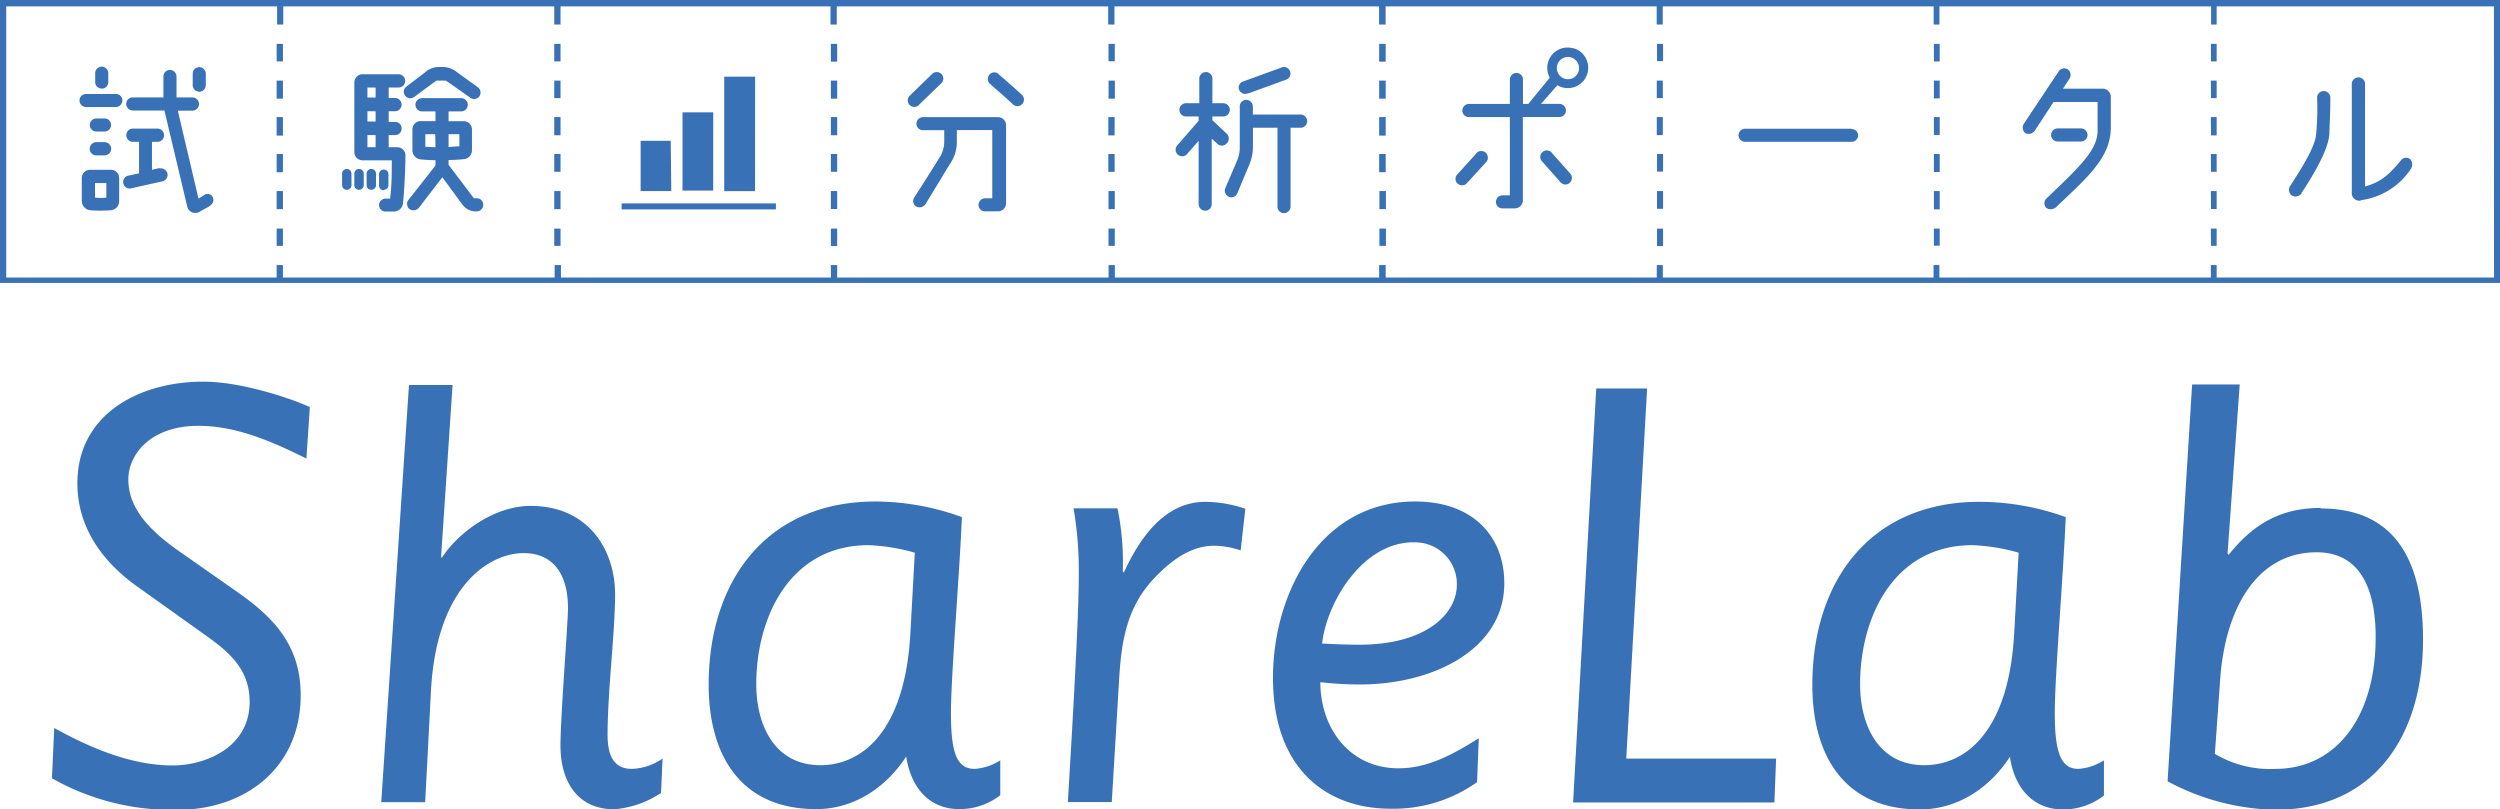 <svg xmlns="http://www.w3.org/2000/svg" viewBox="0 0 305.64 98.96"><defs><style>.cls-1{fill:#3971b7;fill-rule:evenodd;}</style></defs><title>top_02</title><g id="レイヤー_2" data-name="レイヤー 2"><g id="pc_top_v2_画像" data-name="pc_top_v2 画像"><path class="cls-1" d="M42.41,20.66a.57.57,0,0,0-.59.57V22.7a.58.58,0,0,0,1.15,0V21.23A.57.57,0,0,0,42.41,20.66Zm1.5,0a.57.57,0,0,0-.59.57V22.7a.58.58,0,0,0,1.15,0V21.23A.57.57,0,0,0,43.91,20.66Zm1.5,0a.57.57,0,0,0-.59.57V22.7a.58.58,0,0,0,1.15,0V21.23A.57.57,0,0,0,45.41,20.66ZM48.59,18H47.52V16.51h.77a.78.78,0,0,0,.81-.85.77.77,0,0,0-.81-.75h-.77V13.6h.77a.81.81,0,1,0,0-1.62h-.77V10.7h1.21a.81.81,0,0,0,0-1.62l-4.41,0a1,1,0,0,0-1,1v8.52a1,1,0,0,0,1,1H47.9c0,1.52,0,2.93-.2,4.68h-.53a.81.81,0,0,0-.83.77.78.78,0,0,0,.77.81l1.05,0a1.12,1.12,0,0,0,1.11-1c.2-2.13.28-4.11.3-5.87A1,1,0,0,0,48.59,18Zm-2.67,0h-1V16.51h1Zm0-3.14h-1V13.6h1Zm0-2.94h-1V10.7h1Zm1,11.29a.58.58,0,0,0,.57-.57V21.23a.58.58,0,0,0-1.15,0V22.7A.58.58,0,0,0,46.91,23.27Zm40.28-9.48H83.44v9.57h3.75ZM67.76,7.51h.77V5.36h-.77ZM49.52,11.69a.81.81,0,0,0,1.13.16c.85-.63,2.25-1.68,2.71-2H54.5c.53.34,2.08,1.46,3,2.1a.79.79,0,0,0,1.11-.18.81.81,0,0,0-.2-1.11L55.81,8.78a2.76,2.76,0,0,0-1.66-.59h-.55A2.46,2.46,0,0,0,52,8.82l-2.31,1.76A.8.8,0,0,0,49.52,11.69Zm42.8-2.32H88.54v14h3.77ZM76,25.6H94.86v-.73H76Zm6-8.39H78.32v6.15h3.75ZM67.76,30.06h.77V27.95h-.77Zm0-4.49h.77V23.36h-.77Zm-9.5-1.33h-.32l-3.1-4.09v-.59a17.8,17.8,0,0,0,1.86-.1,1.09,1.09,0,0,0,1-1.09V15.82a1,1,0,0,0-1-1H54.84V13.62h1.54a.81.81,0,0,0,0-1.62H51.6a.81.81,0,1,0,0,1.62h1.64v1.19H51.42a1,1,0,0,0-1,1l0,2.55a1.14,1.14,0,0,0,1,1.13c.61.06,1.21.08,1.82.1v.65L50,24.36a.83.83,0,0,0,0,1.15.86.86,0,0,0,1.19-.08l2.89-3.76,2.51,3.42a2,2,0,0,0,1.68.75h0a.81.81,0,0,0,.81-.81A.79.79,0,0,0,58.26,24.24Zm-3.42-7.83h1.32v1.48c-.47,0-.91.06-1.32.08ZM53.24,18,52,17.95V16.41h1.21Zm14.52-6h.77V9.85h-.77Zm0,9h.77V18.83h-.77Zm0-4.46h.77V14.31h-.77Zm-48.25,4-.93.22V17.34h.67a.81.81,0,0,0,0-1.62h-3a.81.81,0,0,0,0,1.62H17v3.85l-1.19.26A.8.8,0,1,0,16.13,23l3.72-.83a.8.8,0,0,0,.61-1A.82.82,0,0,0,19.51,20.6Zm264.2,41.56c-4.81,0-8.2,1.91-11.24,5.73l-.14-.14L273.82,47H268l-3,48.52A29,29,0,0,0,278.13,99c12.16,0,18.1-9.09,18.1-20.82C296.23,68.66,292.91,62.16,283.71,62.16ZM278.2,94a13.13,13.13,0,0,1-7.42-1.84l.64-8.95c.57-8.62,4.38-15.69,11.81-15.69,5.51,0,7.21,4.81,7.21,10.39C290.43,88,285.34,94,278.2,94ZM201.37,47.49h-6.22l-2.83,50.62h24.61l.21-5.37H198.82Zm49.84,39.73c0-4.6,1-16.26,1.34-24A31.21,31.21,0,0,0,242,61.35c-13.36,0-20.43,9.69-20.43,22.41,0,8.41,3.75,15.2,13.15,15.2,4.52,0,8.48-2.55,11-6.43.57,3.82,2.83,6.43,6.5,6.43a8.11,8.11,0,0,0,5-1.7V92.95A6.56,6.56,0,0,1,254.1,94C252,94,251.21,92.1,251.21,87.22Zm-4.95-10c-.64,12.51-6.15,16.33-11,16.33-5.66,0-7.85-4.95-7.85-9.9,0-8.27,4.17-17,13.72-17a23.66,23.66,0,0,1,5.66.92Zm-221.91-66a.81.81,0,0,0,.81-.81V9a.81.81,0,0,0-.81-.79.79.79,0,0,0-.79.79V10.4A.8.8,0,0,0,24.35,11.21Zm-11.92-.38a.8.8,0,0,0,.81-.79V8.94a.81.81,0,0,0-.81-.79.79.79,0,0,0-.79.79V10A.78.78,0,0,0,12.43,10.82ZM183.91,71.31c0-5.8-3.89-10-10.89-10-11.59,0-17.39,11.17-17.39,21.56,0,11.24,6.65,16,14.35,16a17.6,17.6,0,0,0,10.6-3.25l.21-5.37c-3.18,2-6.22,3.68-9.83,3.68-5.94,0-9.54-4.88-9.54-10.53a41,41,0,0,0,4.6.28C175.08,83.76,183.91,79.44,183.91,71.31Zm-11.1-5a5.09,5.09,0,0,1,5.3,5.16c0,3.53-3.68,7.35-11.95,7.35-1.48,0-3-.07-4.52-.14C162.14,73.86,166.45,66.3,172.82,66.3ZM33.82,7.51h.77V5.36h-.77ZM74.28,89.84c0-5.37.92-12.57.92-17.17,0-5.51-3.32-10.82-10.32-10.82-4.74,0-9.12,3.61-10.82,6.29h-.14l1.41-21.07H50l-3.39,51h5.37l.71-13.64c.71-13,7.28-16.81,11.31-16.81,3.82,0,5.44,2.83,5.44,6.72,0,1.84-.92,13.28-.92,16.82,0,4.52,2.19,7.78,6.57,7.78a12.11,12.11,0,0,0,5.73-2L81,92.74A7,7,0,0,1,77.25,94C75.34,94,74.28,92.81,74.28,89.84ZM9.46,59.08c0,5.51,3.18,9.69,7.35,12.65l8.13,5.8c3,2.12,5.58,4.24,5.58,8.27,0,5.66-5.51,7.78-9.4,7.78C16,93.58,10.94,91.39,6.63,89l-.28,6.15A29.71,29.71,0,0,0,21.76,99c8.06,0,15-5,15-14,0-5.94-3.11-9.4-7.78-12.65l-6.57-4.6c-3.39-2.33-6.72-5.16-6.72-9.12,0-3.11,2.76-6.57,8.55-6.57,4.67,0,9,1.91,13.22,4l.42-6.29c-1.77-.85-8.13-3.11-13-3.11C17.09,46.64,9.46,50.6,9.46,59.08ZM137.4,70l-.14-.14a32,32,0,0,0-.64-7.71h-5.37a45.66,45.66,0,0,1,.64,8.2c0,5.09-.78,18.38-1.34,27.71h5.37l.92-15.34c.28-4.17.85-8.41,4.24-12,2.26-2.4,4.67-4,7.35-4a10.5,10.5,0,0,1,3.25.57l.57-5.09a15.69,15.69,0,0,0-4.88-.85C142,61.35,139,66.51,137.4,70ZM116.26,87.22c0-4.6,1-16.26,1.34-24a31.21,31.21,0,0,0-10.53-1.91c-13.36,0-20.43,9.69-20.43,22.41,0,8.41,3.75,15.2,13.15,15.2,4.52,0,8.48-2.55,11-6.43.57,3.82,2.83,6.43,6.5,6.43a8.11,8.11,0,0,0,5-1.7V92.95A6.56,6.56,0,0,1,119.16,94C117,94,116.26,92.1,116.26,87.22Zm-4.95-10c-.64,12.51-6.15,16.33-11,16.33-5.66,0-7.85-4.95-7.85-9.9,0-8.27,4.17-17,13.72-17a23.66,23.66,0,0,1,5.66.92ZM13.6,20.76H11a1,1,0,0,0-1,1v2.79a1.15,1.15,0,0,0,1,1.15,15.55,15.55,0,0,0,2.57,0,1.11,1.11,0,0,0,1-1.11V21.77A1,1,0,0,0,13.6,20.76ZM13,24.16a6.26,6.26,0,0,1-1.38,0V22.38H13Zm20.82,1.41h.77V23.36h-.77Zm0,4.49h.77V27.95h-.77Zm0-9h.77V18.83h-.77Zm0-9h.77V9.85h-.77Zm0,4.52h.77V14.31h-.77ZM14.15,11.49H10.53a.79.79,0,0,0-.81.79.81.81,0,0,0,.81.81h3.62a.81.81,0,0,0,.81-.81A.79.79,0,0,0,14.15,11.49ZM11.78,19h1a.81.81,0,1,0,0-1.62h-1a.81.81,0,0,0,0,1.62ZM25,23.82l-.73.47L21.74,13.53h1.78a.81.81,0,1,0,0-1.62H21.58V9.36a.81.81,0,0,0-.81-.81.79.79,0,0,0-.79.81v2.55l-3.74,0a.79.79,0,0,0-.81.79.81.81,0,0,0,.81.81H20.1l2.79,11.74a1,1,0,0,0,1.48.65l1.07-.59c.53-.3.75-.69.61-1.11A.71.71,0,0,0,25,23.82ZM11.78,16.08h1a.8.8,0,1,0,0-1.6h-1a.8.8,0,1,0,0,1.6Zm89.8,14h.77V27.95h-.77Zm101,0h.74V27.95h-.74Zm33.85-4.49h.71V23.36h-.71Zm0-4.56h.71V18.83h-.71Zm0,9h.71V27.95h-.71Zm0-18h.71V9.85h-.71Zm0-4.52h.71V5.36h-.71Zm0,9h.71V14.31h-.71Zm-10.07-.77h-13a.79.79,0,0,0-.81.79.81.81,0,0,0,.81.81h13a.81.81,0,0,0,.81-.81A.79.79,0,0,0,226.33,15.78Zm-23.78,9.79h.74V23.36h-.74Zm0-18.06h.74V5.36h-.74Zm0,13.51h.74V18.83h-.74ZM192.35,5.91a2.49,2.49,0,0,0-2.88,3.59l-2.63,3.21h-.65v-3a.79.79,0,0,0-.79-.79.81.81,0,0,0-.81.79v3h-5a.81.81,0,0,0-.81.81.79.79,0,0,0,.81.79h5v9.57h-.91a.8.8,0,0,0-.79.81.78.78,0,0,0,.79.79h1.5a1,1,0,0,0,1-1V14.3h4.47a.78.78,0,0,0,.79-.79.79.79,0,0,0-.79-.81H188.4l2-2.28a2.49,2.49,0,1,0,2-4.52ZM193,8.69A1.36,1.36,0,1,1,192,7,1.37,1.37,0,0,1,193,8.69ZM202.55,12h.74V9.85h-.74Zm0,4.52h.74V14.31h-.74Zm86.1,7.95a8.65,8.65,0,0,0,6.05-3.76,1,1,0,0,0,0-1.21.78.78,0,0,0-1.15.08c-1.64,2-2.63,2.71-4.41,3.22l0-12.53a.81.81,0,0,0-1.62,0V23.51A.92.92,0,0,0,288.65,24.51ZM257.09,10.84l-4.88,0L253,9.63a.84.84,0,0,0-.2-1.15.82.82,0,0,0-1.11.24l-4.23,6.36a.88.88,0,0,0,.14,1.19.91.91,0,0,0,1.17-.3l2.29-3.5h5.38c0,1.62,0,2.08,0,3.54,0,2.35-2.27,4.45-6.21,8.22a.81.81,0,0,0-.06,1.19,1,1,0,0,0,1.23-.12c3.74-3.58,6.74-6.05,6.66-9.88l0-3.56A1,1,0,0,0,257.09,10.84ZM270.31,12H271V9.85h-.71Zm11.07,11.58c2.17-3.26,3.36-5.81,3.4-7.27s.12-2.31.12-4.39a.82.82,0,0,0-.81-.79.81.81,0,0,0-.81.81,33,33,0,0,1-.14,4.64c-.16,1.32-1.5,3.62-3.1,6.07a.88.88,0,0,0,.14,1.25A.9.9,0,0,0,281.39,23.61ZM0,0V34.59H305.64V0ZM304.91,33.93H271V32.41h-.71v1.52H237.1V32.41h-.71v1.52H203.29V32.41h-.74v1.52H169.41V32.41h-.8v1.52H136.3V32.41h-.77v1.52H102.35V32.41h-.77v1.52h-33V32.41h-.77v1.52H34.59V32.41h-.77v1.52H.76V.78H33.88V3h.75V.78H67.76V3h.77V.78h33V3h.77V.78h33.18V3h.77V.78H168.6V3h.8V.78h33.14V3h.74V.78H236.4V3h.71V.78h33.21V3H271V.78h33.9ZM270.31,7.51H271V5.36h-.71Zm-15.9,9.79a.8.8,0,1,0,0-1.6h-2.85a.8.8,0,1,0,0,1.6Zm15.9,12.76H271V27.95h-.71Zm0-13.51H271V14.31h-.71Zm0,9H271V23.36h-.71Zm-168.73,0h.77V23.36h-.77ZM270.31,21H271V18.83h-.71ZM135.52,25.57h.77V23.36h-.77Zm0,4.49h.77V27.95h-.77Zm-13.42-21a.78.78,0,0,0-1.13.06.8.8,0,0,0,.06,1.13c1.11,1,1.52,1.3,2.79,2.49a.8.8,0,1,0,1.09-1.17C123.62,10.38,123.22,10.07,122.1,9.08Zm13.42-1.57h.77V5.36h-.77ZM122,14.32h-9.15a.81.81,0,0,0-.81.81.79.79,0,0,0,.81.79h2.59v1.25a3.73,3.73,0,0,1-.65,2.21s-2.08,3.34-3,4.74a.8.8,0,0,0,.18,1.11.89.89,0,0,0,1.17-.26l2.93-4.82a4.8,4.8,0,0,0,.91-3s0-.65,0-1.25h4.33v8.34h-.87a.81.81,0,0,0-.81.81.79.79,0,0,0,.81.79H122a1,1,0,0,0,1-1l0-9.51A1,1,0,0,0,122,14.32Zm13.5,2.23h.77V14.31h-.77Zm0,4.46h.77V18.83h-.77Zm-23.18-8.17,2.77-2.67a.8.8,0,0,0,0-1.13A.82.82,0,0,0,114,9l-2.75,2.67a.8.8,0,1,0,1.11,1.15ZM101.58,21h.77V18.83h-.77Zm0-4.46h.77V14.31h-.77Zm0-9h.77V5.36h-.77Zm0,4.52h.77V9.85h-.77Zm33.95,0h.77V9.85h-.77Zm33.08,4.52h.8V14.31h-.8Zm0-4.52h.8V9.85h-.8Zm0-4.52h.8V5.36h-.8Zm0,13.51h.8V18.83h-.8Zm11.87-2.28-2.35,2.59a.78.78,0,0,0,.1,1.11.8.8,0,0,0,1.13-.1l2.37-2.59a.82.82,0,0,0-.12-1.13A.81.81,0,0,0,180.48,18.74Zm9.31,0a.8.8,0,1,0-1.23,1l2.21,2.49a.78.78,0,0,0,1.11.12.81.81,0,0,0,.12-1.13ZM150,16.37l-1.78-1.68v-.45h1.32a.81.81,0,0,0,0-1.62h-1.32v-3a.79.79,0,0,0-.79-.81.81.81,0,0,0-.81.81v3H145a.81.81,0,0,0,0,1.62h1.54v.53l-2.61,3a.8.8,0,0,0,1.19,1.07l1.42-1.62v7.73a.81.81,0,0,0,.81.81.79.79,0,0,0,.79-.81v-8l.67.61a.78.78,0,0,0,1.13,0A.82.82,0,0,0,150,16.37Zm18.64,9.2h.8V23.36h-.8Zm-16-14.16,4.68-1.7a.79.79,0,0,0,.36-1.07.78.78,0,0,0-1.07-.36L151.87,10A.78.78,0,0,0,151.5,11,.81.81,0,0,0,152.57,11.41Zm16,18.65h.8V27.95h-.8ZM159,14h-5.83V13a.81.81,0,0,0-.81-.79.79.79,0,0,0-.79.79v5a4.27,4.27,0,0,1-.34,1.66L149.8,23a.81.81,0,0,0,.42,1.05.79.79,0,0,0,1.05-.42l1.44-3.44a5.75,5.75,0,0,0,.47-2.27V15.62h3v9.63a.79.79,0,0,0,.79.81.81.81,0,0,0,.81-.81V15.62H159A.81.81,0,1,0,159,14Z"/></g></g></svg>